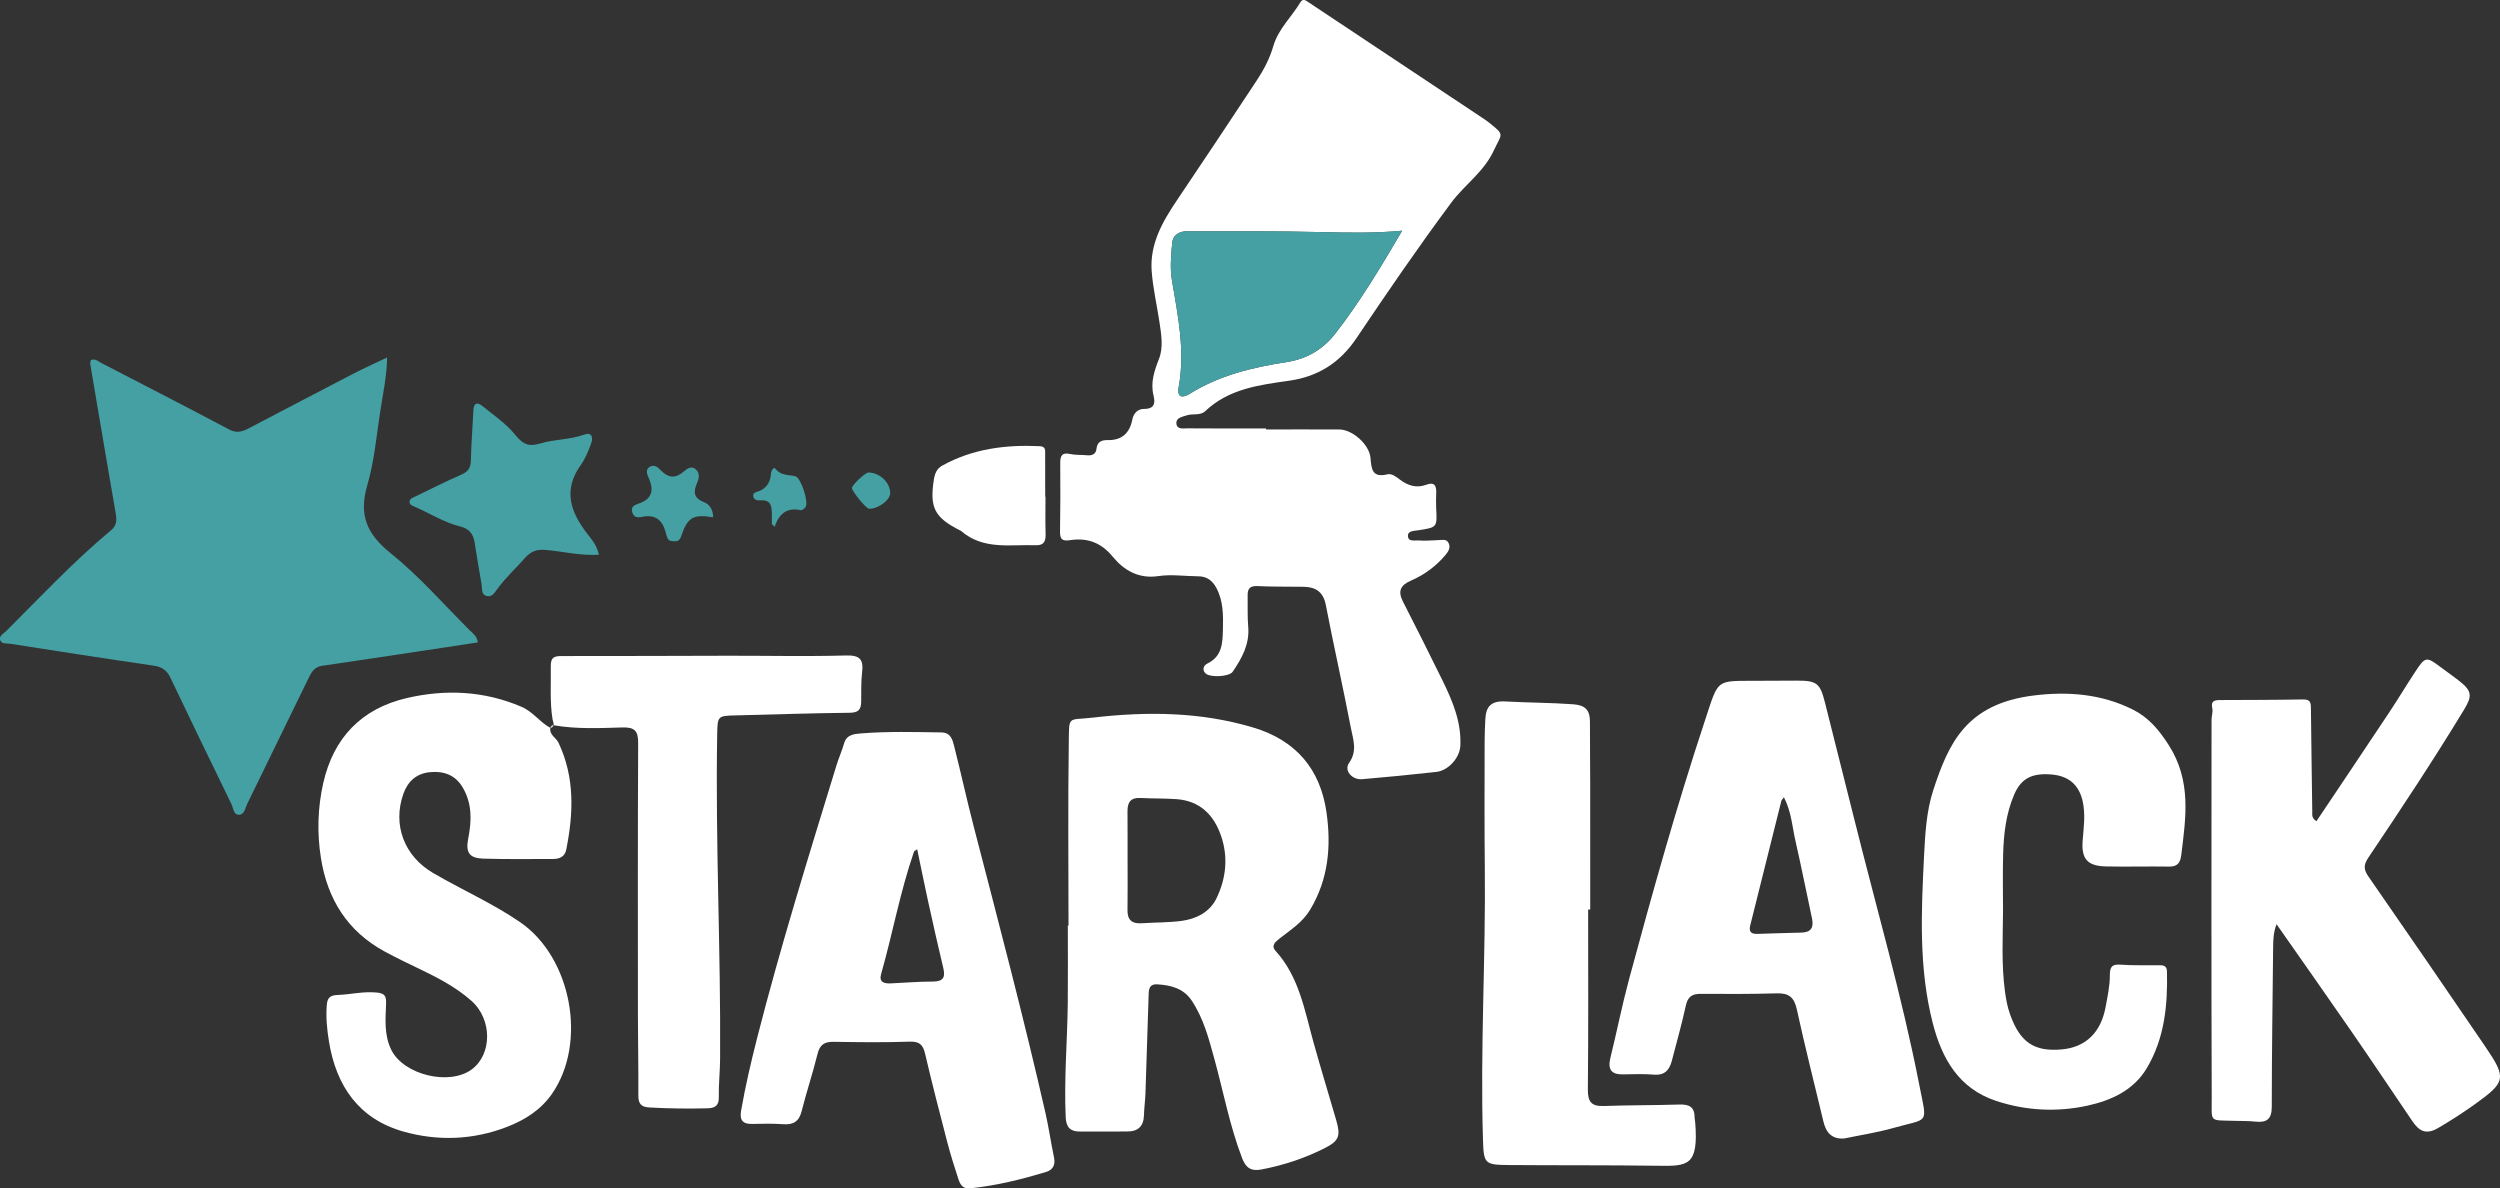 <?xml version="1.0" encoding="UTF-8"?>
<!-- Generator: Adobe Illustrator 26.0.3, SVG Export Plug-In . SVG Version: 6.00 Build 0)  -->
<svg xmlns="http://www.w3.org/2000/svg" xmlns:xlink="http://www.w3.org/1999/xlink" version="1.1" id="Layer_1" x="0px" y="0px" viewBox="0 0 970.93 461.56" style="enable-background:new 0 0 970.93 461.56;" xml:space="preserve">
<rect x="0" y="0" width="970.93" height="461.56" fill="#333333" stroke="none"/>
<style type="text/css">
	.st0{fill:#FFFFFF;}
	.st1{fill:#45A0A3;}
</style>
<g>
	<path class="st0" d="M491.69,166.79c9.49,0,18.99-0.04,28.48,0.01c5.13,0.03,11.67,5.86,12.1,11.09c0.35,4.23,0.64,7.78,6.52,6.33   c1.73-0.43,3.45,0.96,4.94,2.08c3.1,2.35,6.46,3.37,10.26,1.94c3.12-1.17,3.88,0.39,3.8,3.12c-0.06,1.99-0.13,4-0.02,5.99   c0.39,7.48,0.41,7.45-6.94,8.59c-1.58,0.25-4.04,0.18-4.03,2.08c0,2.58,2.73,1.74,4.29,1.88c2.47,0.22,4.98-0.06,7.47-0.13   c1.46-0.04,3.17-0.57,4.02,1.1c0.86,1.7,0.02,3.2-1.1,4.55c-3.69,4.44-8.26,7.81-13.48,10.07c-4.14,1.79-5.19,4.11-3.14,8.13   c5.21,10.22,10.38,20.46,15.42,30.76c3.89,7.95,7.31,16.08,6.88,25.21c-0.22,4.73-4.63,9.67-9.32,10.2   c-9.59,1.08-19.21,2-28.83,2.83c-3.93,0.34-7.15-3.4-5.06-6.34c3.3-4.65,1.57-9.05,0.73-13.4c-3.08-16.01-6.67-31.92-9.77-47.92   c-0.99-5.11-3.93-6.99-8.64-7.07c-6-0.1-12,0.03-17.98-0.27c-3.04-0.15-3.8,1.21-3.74,3.79c0.08,4-0.13,8.01,0.22,11.98   c0.59,6.8-2.45,12.23-6.03,17.5c-1.36,2.01-9.06,2.35-10.66,0.53c-1.35-1.53-0.48-3.09,0.87-3.74c5.74-2.79,5.87-8,6-13.22   c0.13-5.5,0.19-10.97-2.52-16.08c-1.57-2.95-3.74-4.54-7.1-4.56c-5.16-0.04-10.43-0.83-15.46-0.08   c-7.74,1.16-13.41-2.31-17.73-7.55c-4.61-5.59-9.99-7.42-16.66-6.39c-3,0.46-3.83-0.48-3.79-3.32c0.13-8.83,0.17-17.65,0.08-26.48   c-0.03-2.94,0.6-4.4,3.95-3.66c2.09,0.46,4.31,0.26,6.45,0.48c1.97,0.2,3.45-0.46,3.66-2.44c0.3-2.9,2.09-3.51,4.49-3.46   c5.39,0.12,8.42-2.8,9.39-7.78c0.55-2.83,2.25-4.33,4.66-4.33c4.02,0,4.34-2.26,3.64-5.11c-1.26-5.14,0.26-9.59,2.12-14.35   c1.75-4.48,0.88-9.53,0.16-14.31c-0.99-6.58-2.52-13.12-3.01-19.73c-0.78-10.49,4.16-19.16,9.82-27.54   c10.43-15.44,20.7-30.98,30.99-46.52c2.76-4.17,5.05-8.57,6.46-13.42c1.92-6.58,7.05-11.21,10.46-16.89   c1.05-1.75,2.2-0.71,3.31,0.03c22.72,15.1,45.44,30.2,68.15,45.31c0.83,0.55,1.62,1.17,2.4,1.79c5.63,4.51,4.29,3.89,1.35,10.25   c-3.93,8.51-11.41,13.41-16.59,20.39c-12.78,17.18-24.88,34.87-36.83,52.64c-6.39,9.51-14.86,14.9-26.06,16.5   c-11.71,1.67-23.5,3.12-32.7,11.87c-1.89,1.79-4.84,0.8-7.21,1.61c-1.74,0.59-4.1,0.92-3.96,3.09c0.16,2.52,2.75,1.92,4.39,1.94   c10.16,0.09,20.32,0.05,30.48,0.05C491.69,166.54,491.69,166.67,491.69,166.79z M544.56,89.6c-11.03,1.03-21.15,0.78-31.29,0.54   c-17.47-0.43-34.96-0.29-52.44-0.31c-2.94,0-5.34,1.55-5.59,4.53c-0.4,4.77-0.89,9.71-0.11,14.36c2.32,13.77,5.21,27.43,2.66,41.5   c-0.78,4.33,1.49,4.45,4.37,2.66c11.55-7.2,24.43-10.23,37.64-12.28c7.74-1.2,13.96-4.84,18.81-11.07   C528.22,117.18,536.22,103.81,544.56,89.6z"></path>
	<path class="st1" d="M35.29,139.83c1.75-0.67,2.93,0.57,4.18,1.21c16.56,8.54,33.12,17.07,49.59,25.79c2.83,1.5,5.08,0.8,7.5-0.46   c13.57-7.09,27.12-14.22,40.71-21.26c4.1-2.12,8.32-4,13.07-6.27c-0.12,7.46-1.65,14.23-2.68,21.03   c-1.45,9.6-2.34,19.41-5.04,28.68c-3.34,11.48-0.14,18.88,9.11,26.31c11.06,8.89,20.53,19.78,30.62,29.86   c1.23,1.23,2.91,2.26,3.23,4.77c-6.56,0.99-13.06,1.99-19.56,2.97c-13.66,2.05-27.31,4.14-40.98,6.12   c-2.96,0.43-4.09,2.51-5.21,4.8c-7.93,16.27-15.85,32.55-23.81,48.8c-0.78,1.58-1.03,4.06-3.04,4.23c-2.33,0.2-2.31-2.51-3.04-4.01   c-8.01-16.39-15.94-32.81-23.8-49.27c-1.36-2.84-3.28-4.15-6.46-4.61c-18.58-2.7-37.14-5.6-55.7-8.5c-1.38-0.22-3.43,0.21-3.93-1.5   c-0.47-1.63,1.36-2.45,2.38-3.47c13.31-13.3,26.2-27.03,40.68-39.1c2.33-1.94,2.26-4.07,1.81-6.67   c-3.35-19.33-6.62-38.68-9.89-58.02C34.98,140.79,35.21,140.29,35.29,139.83z"></path>
	<path class="st0" d="M414.98,359.48c0-23.49-0.24-46.97,0.1-70.45c0.17-11.5-0.61-9.17,9.29-10.32   c20.98-2.44,41.87-2.29,62.37,3.85c16.55,4.95,26.08,16.16,28.45,33.05c1.84,13.07,0.75,25.8-6.34,37.65   c-3.01,5.03-7.57,7.8-11.82,11.17c-1.69,1.34-3.51,2.8-1.65,4.85c9.2,10.13,11.28,23.12,14.76,35.59   c2.82,10.09,5.88,20.12,8.81,30.18c1.78,6.14,1.13,8.02-4.52,10.88c-7.75,3.92-15.93,6.62-24.51,8.26   c-4.15,0.79-6.11-0.72-7.53-4.42c-4.78-12.49-7.23-25.61-10.74-38.44c-2.15-7.86-4.21-15.78-8.81-22.7   c-3.19-4.81-8.14-6.03-13.41-6.34c-3.53-0.21-3.28,2.62-3.36,4.91c-0.43,12.48-0.78,24.97-1.21,37.45c-0.1,2.83-0.5,5.64-0.58,8.47   c-0.12,4.31-2.3,6.33-6.54,6.32c-6.16-0.01-12.32,0.03-18.48,0.01c-3.63-0.01-5.2-1.7-5.37-5.51c-0.69-14.84,0.64-29.63,0.8-44.44   c0.11-9.99,0.02-19.99,0.02-29.98C414.8,359.48,414.89,359.48,414.98,359.48z M437.92,334.48c0,6.32,0.07,12.64-0.03,18.96   c-0.06,3.87,1.74,5.39,5.51,5.13c5.14-0.35,10.33-0.25,15.43-0.91c5.82-0.76,11.06-3.46,13.65-8.84c3.71-7.7,4.59-16,1.72-24.27   c-2.85-8.21-8.31-13.57-17.39-14.19c-4.64-0.32-9.3-0.2-13.94-0.45c-3.74-0.2-5,1.71-4.98,5.11   C437.94,321.51,437.91,328,437.92,334.48z"></path>
	<path class="st0" d="M899.64,318.94c9.43-14.09,18.81-28.02,28.1-42.01c3.5-5.26,6.75-10.68,10.22-15.96   c3.95-6.02,4.35-6.05,9.85-1.92c2.39,1.8,4.86,3.5,7.21,5.34c5.04,3.95,5.22,5.85,1.91,11.29c-11.83,19.48-24.41,38.47-37.12,57.38   c-1.91,2.84-1.88,4.63,0.06,7.41c15.19,21.87,30.23,43.83,45.23,65.83c8.48,12.44,8.19,13.87-4,22.6   c-4.59,3.29-9.33,6.34-14.23,9.2c-4.69,2.74-7.38,1.15-9.92-2.59c-7.76-11.43-15.43-22.92-23.28-34.29   c-9.62-13.94-19.38-27.77-29.53-42.29c-1.23,3.25-1.29,6.12-1.32,8.99c-0.21,20.65-0.52,41.3-0.53,61.95c0,4.75-1.94,6.2-6.31,5.74   c-2.64-0.28-5.32-0.23-7.99-0.31c-10.21-0.3-8.99,0.8-9.02-8.84c-0.18-48.97-0.09-97.94-0.07-146.92c0-1.49,0.61-3.07,0.29-4.45   c-0.61-2.64,0.62-3.2,2.78-3.21c10.83-0.06,21.66-0.03,32.48-0.24c3.04-0.06,3.03,1.5,3.05,3.72c0.13,13.32,0.36,26.64,0.52,39.96   C898.04,316.49,897.71,317.68,899.64,318.94z"></path>
	<path class="st0" d="M716.24,442.15c-4.78,0.35-7.04-2.26-8.06-6.52c-3.48-14.56-7.17-29.07-10.36-43.69   c-1.03-4.69-3.15-6.29-7.79-6.15c-9.82,0.29-19.65,0.26-29.47,0.19c-3.34-0.02-5.07,1.06-5.83,4.56   c-1.54,7.15-3.57,14.19-5.39,21.28c-0.92,3.57-2.65,5.87-6.9,5.54c-3.97-0.31-7.98-0.21-11.97-0.1c-4.78,0.13-6.13-1.99-5.02-6.5   c2.51-10.18,4.54-20.48,7.27-30.6c9.1-33.71,18.51-67.34,29.49-100.5c5.51-16.65,3.92-15.09,21.1-15.26   c4.83-0.05,9.66-0.05,14.49-0.06c7.81-0.01,9.06,0.96,10.97,8.54c3.82,15.17,7.66,30.33,11.44,45.51   c8.52,34.22,18.38,68.13,25.15,102.78c3.13,16,4.1,12.88-10.09,16.92C729.05,439.86,722.6,440.82,716.24,442.15z M692.82,309.63   c-0.63,0.87-0.92,1.11-0.99,1.4c-4.04,16.14-8.03,32.29-12.1,48.42c-0.67,2.67,0.64,3.3,2.83,3.25c5.66-0.15,11.31-0.41,16.97-0.5   c3.81-0.06,4.95-1.95,4.21-5.46c-2.15-10.09-4.17-20.22-6.46-30.28C696.04,321.02,695.75,315.3,692.82,309.63z"></path>
	<path class="st0" d="M377.34,461.44c-3.34,0.64-4.42-1.4-5.11-3.46c-1.62-4.89-3.14-9.82-4.44-14.81   c-2.94-11.28-5.86-22.56-8.5-33.91c-0.83-3.56-2.19-4.84-6.04-4.71c-9.81,0.34-19.65,0.22-29.47,0.06c-3.58-0.06-5.4,1.1-6.29,4.75   c-1.81,7.43-4.28,14.7-6.14,22.13c-1,4.01-3.16,5.4-7.14,5.12c-3.98-0.28-7.99-0.22-11.99-0.11c-3.75,0.1-5.05-1.42-4.4-5.16   c1.66-9.52,3.86-18.92,6.24-28.27c9.1-35.65,20.05-70.77,30.83-105.93c0.88-2.86,2.13-5.61,2.95-8.49c0.96-3.37,3.94-3.6,6.37-3.8   c10.47-0.85,20.97-0.56,31.46-0.39c3.6,0.06,4.28,2.87,4.91,5.38c2.65,10.49,4.97,21.07,7.68,31.54   c9.57,36.9,19.31,73.76,27.78,110.94c1.29,5.68,2.1,11.46,3.3,17.16c0.64,3.02-0.46,4.91-3.25,5.74   C396.53,458.08,386.84,460.48,377.34,461.44z M356.21,329.82c-0.77,0.57-1.15,0.69-1.23,0.92c-5.39,15.56-8.29,31.79-12.79,47.59   c-0.9,3.15,1.24,3.7,3.7,3.59c5.48-0.24,10.95-0.7,16.42-0.71c3.91-0.01,4.93-1.52,4.05-5.19c-2.09-8.72-4.04-17.47-5.97-26.23   C358.96,343.24,357.64,336.66,356.21,329.82z"></path>
	<path class="st0" d="M213.76,282.68c-0.49,2.73,2.18,3.75,3.13,5.74c6.4,13.47,5.84,27.41,3.03,41.53   c-0.57,2.85-2.66,3.65-5.19,3.65c-8.99,0.01-17.99,0.14-26.98-0.13c-5.46-0.16-6.98-2.32-5.9-7.85c1.35-6.88,1.58-13.49-2.17-19.83   c-2.97-5.01-7.57-6.41-12.81-5.89c-5.04,0.5-8.47,3.49-10.2,8.36c-4.31,12.17,0.4,24.26,11.45,30.73   c11.2,6.56,23.14,11.79,33.89,19.16c19.94,13.67,26.16,46.82,12.35,66.68c-4.34,6.24-10.5,10.13-17.46,12.82   c-13.17,5.1-26.83,5.58-40.16,1.83c-17.34-4.87-26.19-17.69-28.99-35.06c-0.74-4.62-1.21-9.25-0.85-13.93   c0.2-2.54,0.85-3.95,4.17-4.07c5.1-0.18,10.14-1.49,15.33-0.94c2.61,0.28,3.65,1.04,3.55,4.04c-0.21,6.14-0.87,12.4,2.04,18.26   c4.8,9.65,22.43,13.97,31.17,7.58c8-5.85,8.09-19.46-0.09-26.69c-5.9-5.21-12.85-8.86-19.92-12.25c-4.65-2.22-9.3-4.46-13.83-6.92   c-14.36-7.82-22.12-20.25-24.66-36.13c-1.57-9.8-1.3-19.61,0.89-29.29c3.99-17.61,14.93-28.9,32.39-32.96   c15.03-3.5,30.02-2.85,44.57,3.37c4.54,1.94,7.16,6.04,11.31,8.25L213.76,282.68z"></path>
	<path class="st0" d="M777.92,354.05c-0.09,10.32-0.64,20.65,0.74,30.93c0.42,3.15,0.99,6.23,2.08,9.22   c3.87,10.62,9.27,14.28,19.83,13.38c9.35-0.8,15.33-6.46,17.18-16.45c0.75-4.08,1.67-8.22,1.66-12.34c0-3.39,0.85-4.37,4.2-4.14   c4.81,0.34,9.65,0.2,14.48,0.22c1.73,0.01,3.44-0.13,3.5,2.36c0.3,13.14-0.9,25.94-7.82,37.59c-5.22,8.79-14.07,12.6-23.05,14.58   c-11.7,2.57-23.82,2-35.42-1.82c-14.63-4.82-21.16-16.51-24.7-30.35c-5.44-21.28-4.44-42.97-3.36-64.6   c0.44-8.72,0.91-17.64,3.64-25.93c5.91-17.91,12.64-33.32,38.94-36.59c13.28-1.65,26.34-0.62,38.5,5.46   c6.07,3.04,10.11,7.78,13.99,13.85c8.84,13.88,6.63,28.06,4.84,42.63c-0.35,2.86-1.36,4.56-4.67,4.51   c-8.16-0.13-16.32,0.11-24.47-0.06c-7.42-0.15-9.74-2.95-9.15-10.23c0.4-4.97,1.1-9.92,0.03-14.92c-1.39-6.44-5.36-9.98-12.1-10.56   c-7.75-0.66-11.89,1.63-14.55,7.83c-3.14,7.34-4.04,15.09-4.27,22.93C777.75,339.06,777.92,346.56,777.92,354.05z"></path>
	<path class="st0" d="M616.79,353.24c0,23.31,0.13,46.63-0.11,69.94c-0.05,4.83,1.48,6.52,6.2,6.36c9.82-0.34,19.65-0.27,29.47-0.57   c3.64-0.11,5.8,0.96,5.78,4.91c0,0.66,0.19,1.32,0.24,1.98c1.36,17.04-2.87,17.05-14.51,16.89c-19.31-0.27-38.63-0.13-57.95-0.28   c-9.38-0.07-9.67-0.57-9.96-9.84c-1.11-35.29,1.09-70.55,0.71-105.84c-0.18-16.32-0.08-32.64-0.07-48.96   c0-2.83,0.14-5.66,0.27-8.48c0.23-4.91,2.23-7.23,7.74-6.92c8.8,0.49,17.62,0.46,26.44,1.1c4.73,0.34,6.47,2.37,6.45,6.78   c-0.02,7.99,0.09,15.98,0.1,23.97c0.02,16.32,0.01,32.63,0.01,48.95C617.33,353.24,617.06,353.24,616.79,353.24z"></path>
	<path class="st0" d="M213.82,282.74c1.96-0.71,0.95-2.3,0.78-3.37c-1.11-6.8-0.56-13.62-0.69-20.44c-0.07-3.51,1.1-4.15,4.22-4.14   c21.66,0.04,43.31-0.09,64.97-0.12c15.16-0.02,30.33,0.32,45.48-0.1c5.49-0.15,6.83,1.61,6.23,6.61   c-0.46,3.79-0.28,7.65-0.35,11.48c-0.05,2.99-1.19,4.13-4.49,4.16c-14.65,0.14-29.3,0.66-43.96,1.01   c-7.43,0.18-7.35,0.14-7.48,7.86c-0.7,41.82,1.43,83.61,1.14,125.42c-0.03,4.99-0.6,9.99-0.5,14.97c0.07,3.44-1.56,4.29-4.5,4.36   c-7.5,0.19-14.99,0.08-22.48-0.33c-3.18-0.18-4.29-1.44-4.27-4.6c0.07-10.49-0.17-20.99-0.17-31.48   c-0.02-35.15-0.08-70.3,0.1-105.45c0.02-4.86-1.46-6.21-6.28-6.06c-8.8,0.27-17.65,0.68-26.41-0.83c-0.82-0.14-1.17,0.34-1.4,1.01   C213.76,282.68,213.82,282.74,213.82,282.74z"></path>
	<path class="st1" d="M232.61,215.44c-7.31,0.45-13.99-1.29-20.76-1.87c-3.28-0.28-5.64,0.5-7.88,3.04   c-3.62,4.12-7.72,7.81-10.93,12.29c-0.98,1.37-2.01,3.01-3.9,2.6c-2.39-0.52-1.81-2.84-2.1-4.55c-0.93-5.41-1.9-10.81-2.7-16.23   c-0.5-3.37-2.21-5.42-5.53-6.23c-6.37-1.56-11.87-5.15-17.81-7.72c-0.91-0.39-2-0.71-1.93-1.95c0.07-1.18,1.18-1.48,2.06-1.91   c5.99-2.88,11.9-5.92,17.99-8.55c2.71-1.17,3.7-2.72,3.76-5.61c0.14-6.48,0.67-12.96,0.98-19.44c0.13-2.79,1.46-3.27,3.43-1.67   c4.38,3.56,9.19,6.83,12.72,11.12c2.96,3.6,5.02,4.93,9.88,3.46c5.46-1.66,11.46-1.42,17.02-3.43c3.07-1.11,3.48,1.29,2.68,3.42   c-1.09,2.94-2.3,5.96-4.1,8.49c-6.86,9.63-3.95,18.11,2.47,26.43C229.78,209.47,231.78,211.75,232.61,215.44z"></path>
	<path class="st0" d="M406.04,192.86c0,4.82-0.11,9.63,0.04,14.44c0.09,2.78-0.57,4.56-3.73,4.45c-9.97-0.34-20.43,1.94-29.05-5.51   c-0.12-0.11-0.29-0.16-0.44-0.24c-9.95-5.04-11.88-8.85-10.16-19.81c0.35-2.26,1.14-4.2,3.19-5.33c11.84-6.58,24.66-8.2,37.95-7.57   c2.39,0.11,2.06,1.71,2.07,3.13c0.04,5.48,0.02,10.96,0.02,16.44C405.97,192.86,406,192.86,406.04,192.86z"></path>
	<path class="st1" d="M276.95,200.9c-7.78-1.27-9.92,0.01-12.39,7.31c-0.43,1.28-1,2.03-2.4,1.99c-1.16-0.04-2.41,0.1-2.95-1.28   c-0.3-0.77-0.53-1.57-0.74-2.38c-1.26-4.69-4.2-6.87-9.07-5.81c-1.94,0.43-3.26,0.18-3.88-1.86c-0.63-2.08,1.06-2.8,2.33-3.22   c5.35-1.76,6.25-5.09,4.14-9.95c-0.6-1.38-1.58-3.3,0.44-4.44c1.82-1.03,3.19,0.36,4.33,1.51c2.82,2.85,5.54,3.18,8.7,0.44   c1.29-1.11,3.07-2.55,4.86-0.85c1.5,1.43,1.23,3.33,0.44,5.11c-1.47,3.33-1.56,5.94,2.62,7.54   C275.53,195.83,276.97,197.88,276.95,200.9z"></path>
	<path class="st1" d="M299.77,203.49c0-1.45,0.04-2.9-0.01-4.35c-0.08-2.66-0.45-4.97-4.07-4.83c-1.13,0.05-2.98,0.12-3.16-1.67   c-0.15-1.53,1.47-1.54,2.47-1.97c2.91-1.26,4.19-3.6,4.41-6.62c0.09-1.28,1.03-2.93,1.77-1.98c2.14,2.75,5.05,2.22,7.74,2.92   c2.17,0.56,5.16,9.92,3.97,11.85c-0.38,0.62-1.39,1.42-1.92,1.3c-5.11-1.11-8.37,1.15-10.11,6.45   C300.49,204.23,300.13,203.86,299.77,203.49z"></path>
	<path class="st1" d="M345.72,191.61c-0.07,2.7-4.8,6.13-8.24,5.96c-1.1-0.05-6.57-6.69-6.6-8.02c-0.03-1.19,5.19-6.08,6.45-6.05   C341.75,183.59,345.82,187.53,345.72,191.61z"></path>
	<path class="st1" d="M544.56,89.6c-8.34,14.21-16.35,27.58-25.96,39.93c-4.85,6.23-11.07,9.86-18.81,11.07   c-13.21,2.06-26.09,5.09-37.64,12.28c-2.88,1.79-5.15,1.67-4.37-2.66c2.55-14.07-0.34-27.73-2.66-41.5   c-0.79-4.66-0.29-9.6,0.11-14.36c0.25-2.98,2.65-4.53,5.59-4.53c17.48,0.02,34.97-0.12,52.44,0.31   C523.41,90.38,533.53,90.62,544.56,89.6z"></path>
</g>
</svg>

